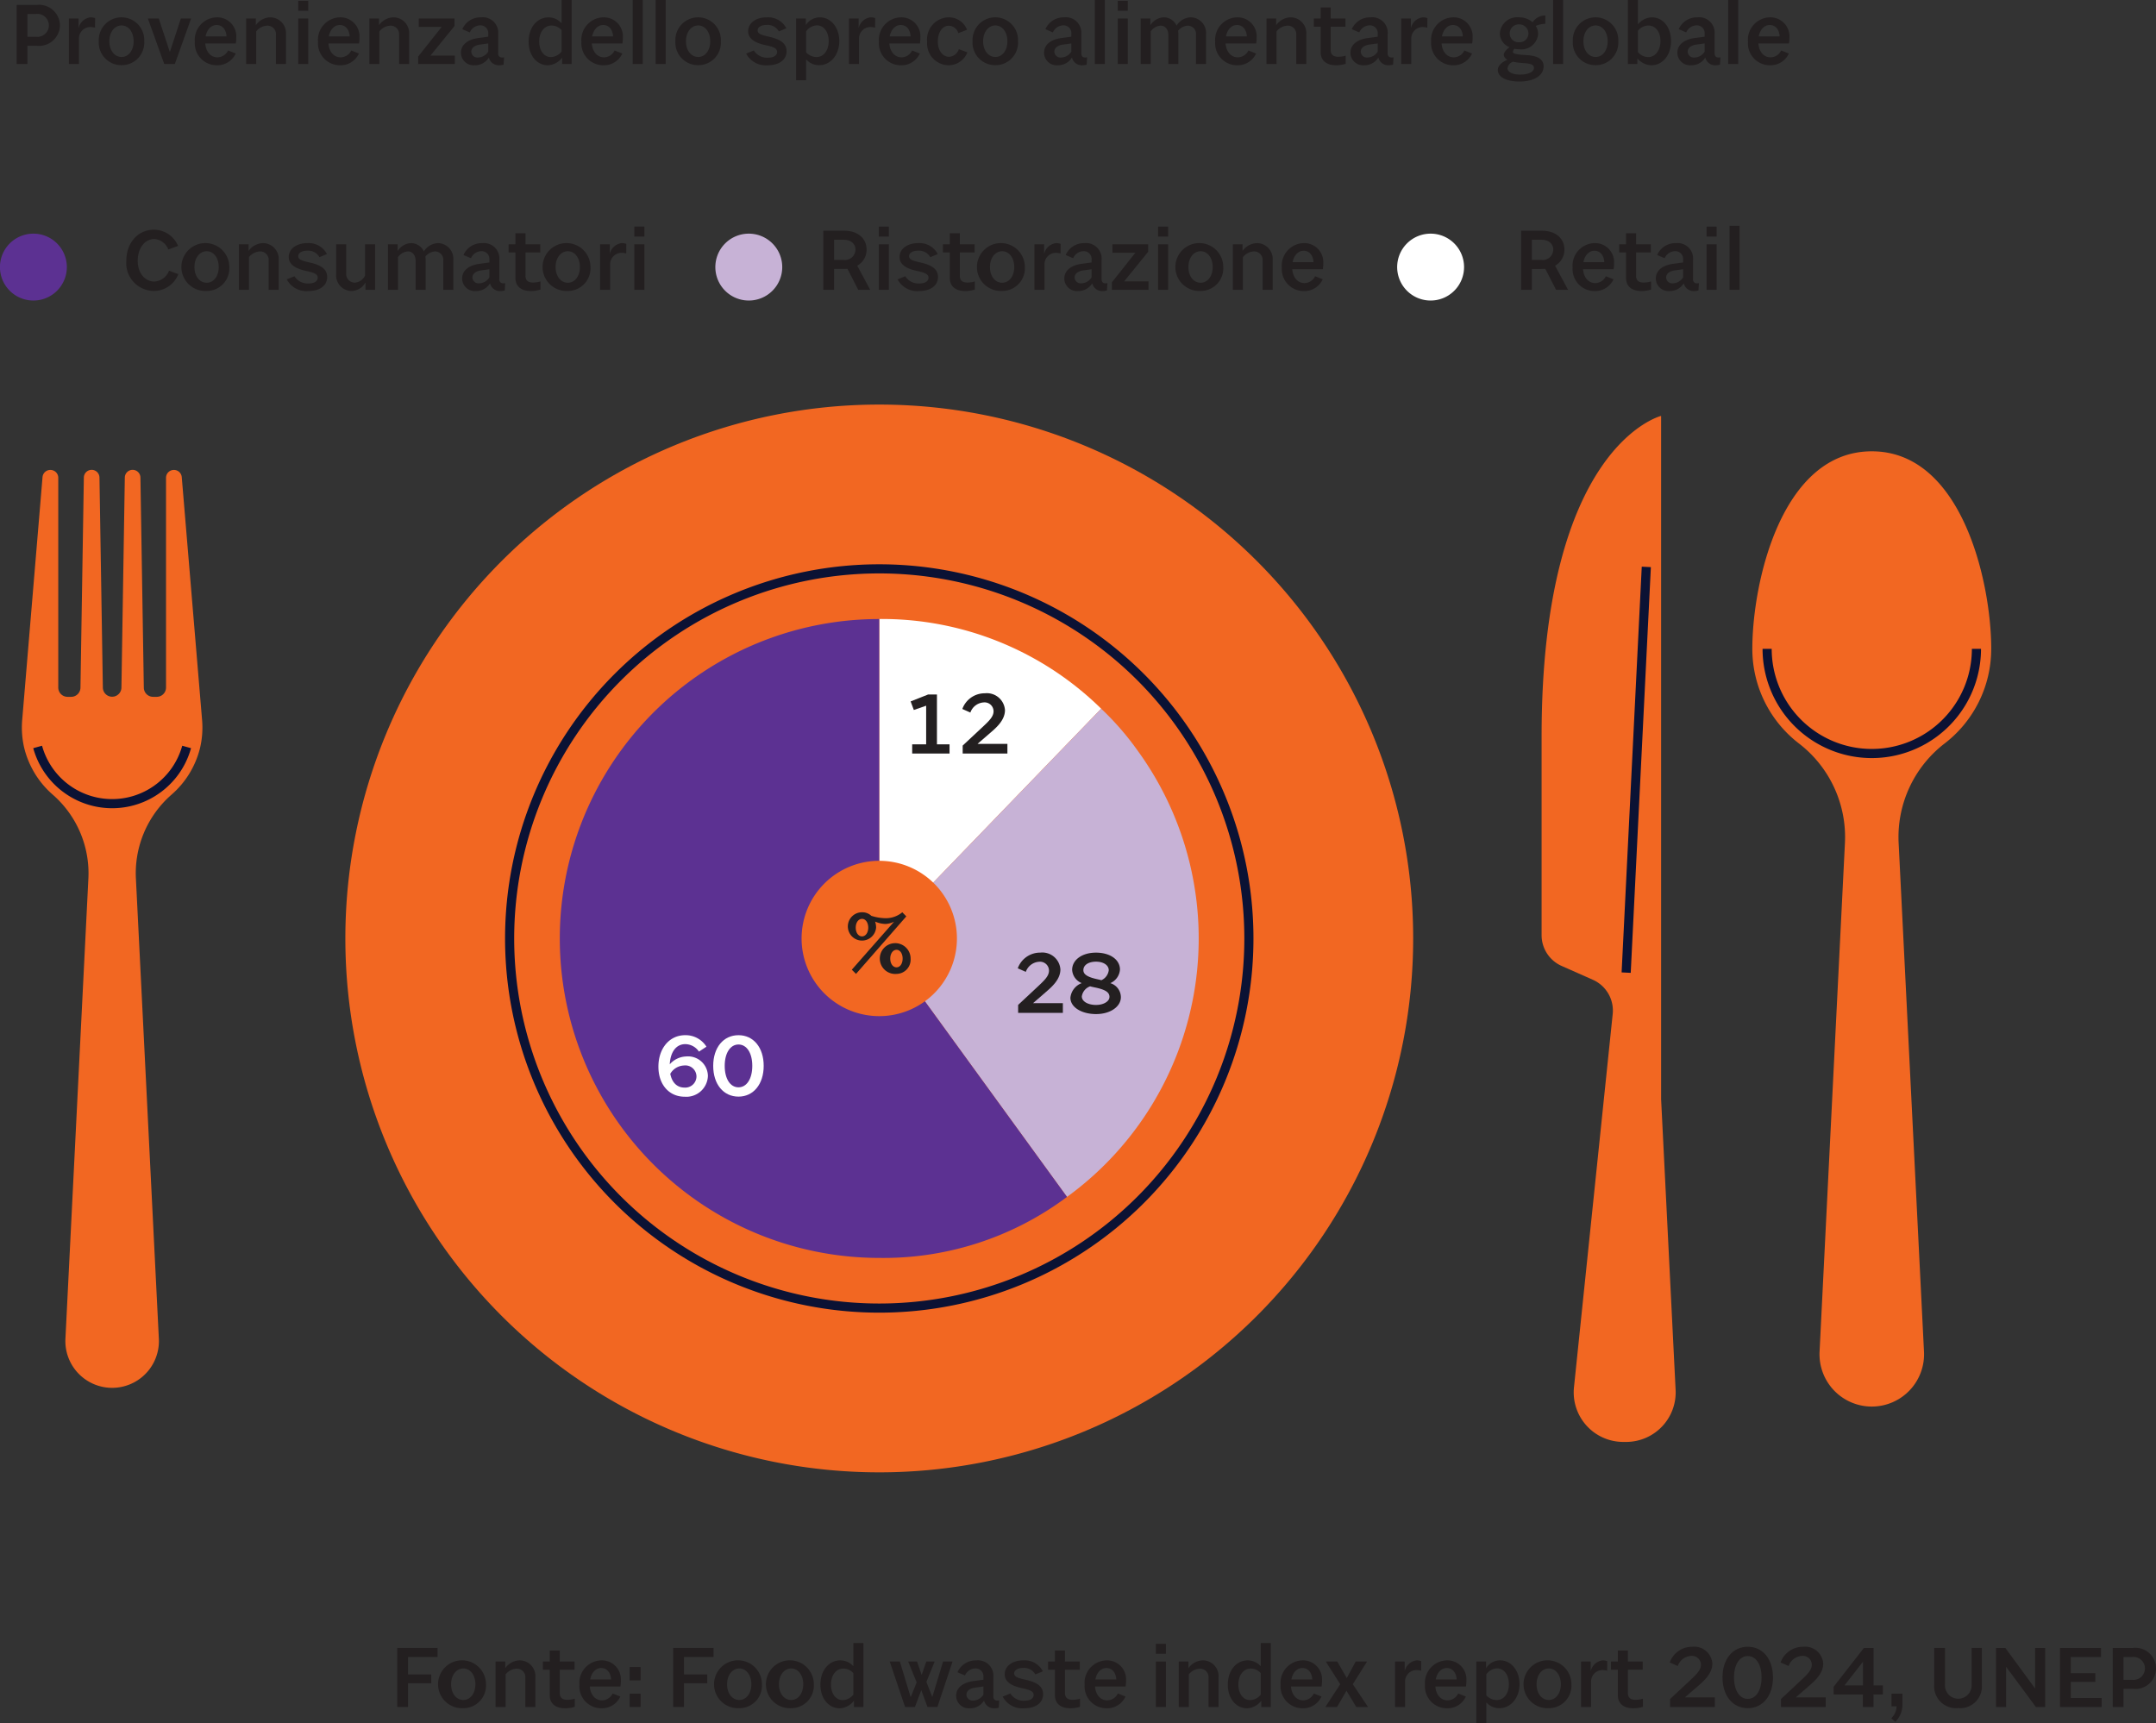 <svg xmlns="http://www.w3.org/2000/svg" viewBox="0 0 283.626 226.708"><rect x="0" y="0" width="283.626" height="226.708" fill="#333333" stroke="none"/><defs><style>.cls-1{fill:#231f20;}.cls-2{fill:#5c3192;}.cls-3{fill:#c7b2d6;}.cls-4{fill:#fff;}.cls-5{fill:#f26722;}.cls-6{fill:none;stroke:#0b1234;stroke-miterlimit:10;stroke-width:1.201px;}</style></defs><title>Risorsa 35</title><g id="Livello_2" data-name="Livello 2"><g id="Livello_1-2" data-name="Livello 1"><path class="cls-1" d="M2.192,9.894V2.124H4.834A2.743,2.743,0,0,1,7.884,4.8,2.745,2.745,0,0,1,4.858,7.5H3.609v2.39ZM3.609,6.315H4.737a1.511,1.511,0,1,0,0-3H3.609Z" transform="translate(0 -1.476)"/><path class="cls-1" d="M9.064,9.894V3.913h1.272V5.187A1.836,1.836,0,0,1,11.9,3.757a1.793,1.793,0,0,1,.612.1L12.5,5.114a2.721,2.721,0,0,0-.637-.084,1.505,1.505,0,0,0-1.477,1.5V9.894Z" transform="translate(0 -1.476)"/><path class="cls-1" d="M15.994,10.05a2.974,2.974,0,0,1-3-3.147,2.994,2.994,0,1,1,5.98,0A2.961,2.961,0,0,1,15.994,10.05Zm0-1.081c.925,0,1.586-.865,1.586-2.066s-.661-2.077-1.586-2.077S14.385,5.7,14.385,6.9,15.058,8.969,15.994,8.969Z" transform="translate(0 -1.476)"/><path class="cls-1" d="M20.885,3.913l1.441,4.359h.036l1.429-4.359h1.345L23,9.894H21.605L19.456,3.913Z" transform="translate(0 -1.476)"/><path class="cls-1" d="M28.513,10.062a2.884,2.884,0,0,1-2.882-3.086A2.963,2.963,0,0,1,28.5,3.757,2.5,2.5,0,0,1,31.083,6.4a4.517,4.517,0,0,1-.06.792H27c.084,1.106.72,1.826,1.609,1.826A1.572,1.572,0,0,0,30,8.116l1.008.4A2.652,2.652,0,0,1,28.513,10.062ZM27.048,6.267H29.8c-.048-.913-.553-1.5-1.3-1.5C27.792,4.766,27.228,5.342,27.048,6.267Z" transform="translate(0 -1.476)"/><path class="cls-1" d="M36.3,9.894V6.075A1.116,1.116,0,0,0,35.18,4.85a1.954,1.954,0,0,0-1.477.756V9.894H32.382V3.913h1.273V4.79a2.39,2.39,0,0,1,1.921-1.033,2.079,2.079,0,0,1,2.042,2.222V9.894Z" transform="translate(0 -1.476)"/><path class="cls-1" d="M40.551,2.893h-1.32V1.584h1.32Zm0,7h-1.32V3.913h1.32Z" transform="translate(0 -1.476)"/><path class="cls-1" d="M44.719,10.062a2.885,2.885,0,0,1-2.882-3.086,2.964,2.964,0,0,1,2.87-3.219A2.5,2.5,0,0,1,47.289,6.4a4.517,4.517,0,0,1-.06.792H43.206c.084,1.106.721,1.826,1.61,1.826a1.57,1.57,0,0,0,1.392-.9l1.009.4A2.653,2.653,0,0,1,44.719,10.062ZM43.254,6.267H46c-.048-.913-.552-1.5-1.3-1.5C44,4.766,43.434,5.342,43.254,6.267Z" transform="translate(0 -1.476)"/><path class="cls-1" d="M52.5,9.894V6.075A1.116,1.116,0,0,0,51.387,4.85a1.951,1.951,0,0,0-1.477.756V9.894H48.589V3.913h1.272V4.79a2.393,2.393,0,0,1,1.922-1.033,2.079,2.079,0,0,1,2.041,2.222V9.894Z" transform="translate(0 -1.476)"/><path class="cls-1" d="M55.089,3.913h4.7V4.9L56.626,8.789h3.206V9.894H55.017V8.909L58.1,5.018H55.089Z" transform="translate(0 -1.476)"/><path class="cls-1" d="M65.707,10.062a1.326,1.326,0,0,1-1.393-1.021,2.128,2.128,0,0,1-1.862,1.021,1.668,1.668,0,0,1-1.813-1.633c0-1.093.912-1.754,2.258-1.946L64.23,6.3V5.919a1.02,1.02,0,0,0-1.069-1.106,1.512,1.512,0,0,0-1.357.925l-.985-.42a2.6,2.6,0,0,1,2.462-1.561,2.032,2.032,0,0,1,2.257,2.2V8.488a.485.485,0,0,0,.493.553,2.142,2.142,0,0,0,.276-.024l-.06.961A1.922,1.922,0,0,1,65.707,10.062Zm-1.477-1.8V7.191l-1.057.145C62.488,7.42,62,7.744,62,8.284a.8.8,0,0,0,.888.757A1.614,1.614,0,0,0,64.23,8.261Z" transform="translate(0 -1.476)"/><path class="cls-1" d="M73.948,9.894V9.065a2.5,2.5,0,0,1-1.85,1c-1.488,0-2.557-1.309-2.557-3.111,0-1.861,1.105-3.194,2.642-3.194a2.3,2.3,0,0,1,1.693.781V1.476H75.2V9.894Zm-.072-1.633V5.438a1.754,1.754,0,0,0-1.345-.6c-.925,0-1.6.877-1.6,2.09S71.57,8.98,72.459,8.98A1.819,1.819,0,0,0,73.876,8.261Z" transform="translate(0 -1.476)"/><path class="cls-1" d="M79.367,10.062a2.884,2.884,0,0,1-2.882-3.086,2.963,2.963,0,0,1,2.87-3.219A2.5,2.5,0,0,1,81.937,6.4a4.517,4.517,0,0,1-.06.792H77.854c.084,1.106.72,1.826,1.609,1.826a1.572,1.572,0,0,0,1.393-.9l1.008.4A2.652,2.652,0,0,1,79.367,10.062ZM77.9,6.267h2.75c-.048-.913-.553-1.5-1.3-1.5C78.646,4.766,78.082,5.342,77.9,6.267Z" transform="translate(0 -1.476)"/><path class="cls-1" d="M84.557,9.894H83.236V1.476h1.321Z" transform="translate(0 -1.476)"/><path class="cls-1" d="M87.573,9.894H86.252V1.476h1.321Z" transform="translate(0 -1.476)"/><path class="cls-1" d="M91.849,10.05a2.974,2.974,0,0,1-3-3.147,2.994,2.994,0,1,1,5.98,0A2.962,2.962,0,0,1,91.849,10.05Zm0-1.081c.925,0,1.585-.865,1.585-2.066s-.66-2.077-1.585-2.077S90.24,5.7,90.24,6.9,90.912,8.969,91.849,8.969Z" transform="translate(0 -1.476)"/><path class="cls-1" d="M100.98,10.062a2.909,2.909,0,0,1-2.823-1.538l1.009-.408a2.055,2.055,0,0,0,1.862.949c.756,0,1.2-.3,1.2-.768,0-.505-.6-.685-1.562-.889-1.237-.276-2.245-.768-2.245-1.826s1-1.825,2.449-1.825A2.687,2.687,0,0,1,103.442,5.2l-.985.408a1.689,1.689,0,0,0-1.6-.852c-.709,0-1.189.288-1.189.721,0,.467.54.612,1.489.828,1.368.312,2.317.793,2.317,1.909S102.528,10.062,100.98,10.062Z" transform="translate(0 -1.476)"/><path class="cls-1" d="M107.779,10.05a2.216,2.216,0,0,1-1.729-.769v2.75h-1.321V3.913h1.285v.865a2.174,2.174,0,0,1,1.849-1.021c1.405,0,2.546,1.3,2.546,3.122S109.256,10.05,107.779,10.05Zm1.237-3.171c0-1.236-.66-2.066-1.561-2.066a1.8,1.8,0,0,0-1.405.793V8.368a1.907,1.907,0,0,0,1.357.612C108.356,8.98,109.016,8.116,109.016,6.879Z" transform="translate(0 -1.476)"/><path class="cls-1" d="M111.685,9.894V3.913h1.272V5.187a1.836,1.836,0,0,1,1.562-1.43,1.793,1.793,0,0,1,.612.1l-.012,1.26a2.72,2.72,0,0,0-.636-.084,1.5,1.5,0,0,0-1.477,1.5V9.894Z" transform="translate(0 -1.476)"/><path class="cls-1" d="M118.507,10.062a2.885,2.885,0,0,1-2.882-3.086,2.964,2.964,0,0,1,2.87-3.219A2.5,2.5,0,0,1,121.077,6.4a4.517,4.517,0,0,1-.06.792h-4.023c.084,1.106.721,1.826,1.61,1.826a1.57,1.57,0,0,0,1.392-.9l1.009.4A2.653,2.653,0,0,1,118.507,10.062Zm-1.465-3.795h2.75c-.048-.913-.552-1.5-1.3-1.5C117.787,4.766,117.222,5.342,117.042,6.267Z" transform="translate(0 -1.476)"/><path class="cls-1" d="M124.767,10.062a2.87,2.87,0,0,1-2.8-3.111,2.9,2.9,0,0,1,2.787-3.194,2.562,2.562,0,0,1,2.461,1.634l-1.141.444a1.353,1.353,0,0,0-1.26-.973c-.841,0-1.441.865-1.441,2.077,0,1.165.612,2.006,1.477,2.006a1.407,1.407,0,0,0,1.284-1l1.129.42A2.673,2.673,0,0,1,124.767,10.062Z" transform="translate(0 -1.476)"/><path class="cls-1" d="M130.942,10.05a2.973,2.973,0,0,1-3-3.147,2.994,2.994,0,1,1,5.98,0A2.962,2.962,0,0,1,130.942,10.05Zm0-1.081c.924,0,1.585-.865,1.585-2.066s-.661-2.077-1.585-2.077-1.609.876-1.609,2.077S130.005,8.969,130.942,8.969Z" transform="translate(0 -1.476)"/><path class="cls-1" d="M142.414,10.062a1.326,1.326,0,0,1-1.393-1.021,2.126,2.126,0,0,1-1.861,1.021,1.669,1.669,0,0,1-1.814-1.633c0-1.093.913-1.754,2.258-1.946l1.333-.18V5.919a1.019,1.019,0,0,0-1.069-1.106,1.513,1.513,0,0,0-1.357.925l-.984-.42a2.6,2.6,0,0,1,2.461-1.561,2.032,2.032,0,0,1,2.258,2.2V8.488c0,.325.168.553.492.553a2.127,2.127,0,0,0,.276-.024l-.06.961A1.922,1.922,0,0,1,142.414,10.062Zm-1.477-1.8V7.191l-1.057.145c-.685.084-1.177.408-1.177.948a.8.8,0,0,0,.889.757A1.612,1.612,0,0,0,140.937,8.261Z" transform="translate(0 -1.476)"/><path class="cls-1" d="M145.346,9.894h-1.32V1.476h1.32Z" transform="translate(0 -1.476)"/><path class="cls-1" d="M148.362,2.893h-1.321V1.584h1.321Zm0,7h-1.321V3.913h1.321Z" transform="translate(0 -1.476)"/><path class="cls-1" d="M157.334,9.894V6.087a1.1,1.1,0,0,0-1.045-1.237,1.762,1.762,0,0,0-1.309.672,2.812,2.812,0,0,1,.036.457V9.894H153.7V6.087c0-.745-.42-1.237-1-1.237a1.726,1.726,0,0,0-1.32.756V9.894h-1.321V3.913h1.272V4.8a2.181,2.181,0,0,1,1.778-1.045,1.849,1.849,0,0,1,1.669,1.093,2.3,2.3,0,0,1,1.885-1.093,2.058,2.058,0,0,1,1.994,2.222V9.894Z" transform="translate(0 -1.476)"/><path class="cls-1" d="M162.742,10.062a2.884,2.884,0,0,1-2.882-3.086,2.963,2.963,0,0,1,2.87-3.219A2.5,2.5,0,0,1,165.312,6.4a4.517,4.517,0,0,1-.06.792h-4.023c.084,1.106.72,1.826,1.609,1.826a1.572,1.572,0,0,0,1.393-.9l1.008.4A2.652,2.652,0,0,1,162.742,10.062Zm-1.465-3.795h2.75c-.048-.913-.553-1.5-1.3-1.5C162.021,4.766,161.457,5.342,161.277,6.267Z" transform="translate(0 -1.476)"/><path class="cls-1" d="M170.526,9.894V6.075a1.116,1.116,0,0,0-1.117-1.225,1.954,1.954,0,0,0-1.477.756V9.894h-1.321V3.913h1.273V4.79a2.39,2.39,0,0,1,1.922-1.033,2.079,2.079,0,0,1,2.041,2.222V9.894Z" transform="translate(0 -1.476)"/><path class="cls-1" d="M175.789,10.062c-1.321,0-2.053-.637-2.053-1.73V4.982h-.9V3.913h.9V2.46h1.321V3.913H177V4.982h-1.945V8.057c0,.551.288.888,1,.888a3.543,3.543,0,0,0,.973-.144V9.869A4.274,4.274,0,0,1,175.789,10.062Z" transform="translate(0 -1.476)"/><path class="cls-1" d="M182.72,10.062a1.326,1.326,0,0,1-1.393-1.021,2.128,2.128,0,0,1-1.862,1.021,1.668,1.668,0,0,1-1.813-1.633c0-1.093.913-1.754,2.258-1.946l1.333-.18V5.919a1.02,1.02,0,0,0-1.069-1.106,1.513,1.513,0,0,0-1.357.925l-.985-.42a2.6,2.6,0,0,1,2.462-1.561,2.032,2.032,0,0,1,2.257,2.2V8.488a.485.485,0,0,0,.493.553,2.142,2.142,0,0,0,.276-.024l-.06.961A1.922,1.922,0,0,1,182.72,10.062Zm-1.477-1.8V7.191l-1.057.145c-.685.084-1.177.408-1.177.948a.8.8,0,0,0,.889.757A1.613,1.613,0,0,0,181.243,8.261Z" transform="translate(0 -1.476)"/><path class="cls-1" d="M184.332,9.894V3.913h1.273V5.187a1.834,1.834,0,0,1,1.561-1.43,1.793,1.793,0,0,1,.612.1l-.012,1.26a2.72,2.72,0,0,0-.636-.084,1.5,1.5,0,0,0-1.477,1.5V9.894Z" transform="translate(0 -1.476)"/><path class="cls-1" d="M191.154,10.062a2.885,2.885,0,0,1-2.882-3.086,2.964,2.964,0,0,1,2.87-3.219A2.5,2.5,0,0,1,193.724,6.4a4.517,4.517,0,0,1-.06.792h-4.023c.084,1.106.721,1.826,1.61,1.826a1.573,1.573,0,0,0,1.393-.9l1.008.4A2.653,2.653,0,0,1,191.154,10.062Zm-1.465-3.795h2.75c-.048-.913-.552-1.5-1.3-1.5C190.434,4.766,189.869,5.342,189.689,6.267Z" transform="translate(0 -1.476)"/><path class="cls-1" d="M199.889,12.2c-1.706,0-2.846-.564-2.846-1.525,0-.54.54-1.045,1.273-1.345a.785.785,0,0,1-.493-.648c0-.288.349-.708.757-1a1.988,1.988,0,0,1-1.273-1.813,2.284,2.284,0,0,1,2.5-2.114,2.719,2.719,0,0,1,1.814.648,1.977,1.977,0,0,1,1.669-.888V4.609a3.362,3.362,0,0,0-1.261.277,1.914,1.914,0,0,1,.313,1.056,2.2,2.2,0,0,1-2.45,2.018,3.057,3.057,0,0,1-.673-.072.837.837,0,0,0-.2.432c0,.168.312.288,1.129.361l.876.059c1.382.12,2.042.6,2.042,1.478C203.059,11.383,201.858,12.2,199.889,12.2Zm1.9-1.765c0-.372-.228-.565-1.081-.636l-.852-.072a5.368,5.368,0,0,1-.805-.132,1.082,1.082,0,0,0-.732.864c0,.469.6.828,1.645.828C201.077,11.286,201.786,10.927,201.786,10.434Zm-1.957-3.4a1.16,1.16,0,0,0,1.237-1.152,1.2,1.2,0,0,0-1.249-1.2,1.184,1.184,0,0,0-1.213,1.2A1.149,1.149,0,0,0,199.829,7.035Z" transform="translate(0 -1.476)"/><path class="cls-1" d="M205.632,9.894h-1.321V1.476h1.321Z" transform="translate(0 -1.476)"/><path class="cls-1" d="M209.907,10.05a2.974,2.974,0,0,1-3-3.147,2.994,2.994,0,1,1,5.98,0A2.961,2.961,0,0,1,209.907,10.05Zm0-1.081c.925,0,1.586-.865,1.586-2.066s-.661-2.077-1.586-2.077S208.3,5.7,208.3,6.9,208.971,8.969,209.907,8.969Z" transform="translate(0 -1.476)"/><path class="cls-1" d="M217.224,10.062a2.53,2.53,0,0,1-1.825-.9v.733H214.15V1.476h1.321V4.682a2.474,2.474,0,0,1,1.837-.925c1.465,0,2.522,1.309,2.522,3.135S218.737,10.062,217.224,10.062Zm1.213-3.195c0-1.188-.649-2.029-1.549-2.029a1.781,1.781,0,0,0-1.417.684v2.8a1.733,1.733,0,0,0,1.369.66C217.764,8.98,218.437,8.092,218.437,6.867Z" transform="translate(0 -1.476)"/><path class="cls-1" d="M225.729,10.062a1.326,1.326,0,0,1-1.393-1.021,2.126,2.126,0,0,1-1.861,1.021,1.669,1.669,0,0,1-1.814-1.633c0-1.093.913-1.754,2.258-1.946l1.333-.18V5.919a1.019,1.019,0,0,0-1.069-1.106,1.513,1.513,0,0,0-1.357.925l-.985-.42A2.6,2.6,0,0,1,223.3,3.757a2.032,2.032,0,0,1,2.258,2.2V8.488c0,.325.168.553.492.553a2.142,2.142,0,0,0,.276-.024l-.06.961A1.922,1.922,0,0,1,225.729,10.062Zm-1.477-1.8V7.191l-1.057.145c-.685.084-1.177.408-1.177.948a.8.8,0,0,0,.889.757A1.612,1.612,0,0,0,224.252,8.261Z" transform="translate(0 -1.476)"/><path class="cls-1" d="M228.662,9.894h-1.321V1.476h1.321Z" transform="translate(0 -1.476)"/><path class="cls-1" d="M232.83,10.062a2.885,2.885,0,0,1-2.883-3.086,2.964,2.964,0,0,1,2.871-3.219A2.5,2.5,0,0,1,235.4,6.4a4.517,4.517,0,0,1-.06.792h-4.023c.084,1.106.72,1.826,1.609,1.826a1.573,1.573,0,0,0,1.393-.9l1.008.4A2.653,2.653,0,0,1,232.83,10.062Zm-1.466-3.795h2.75c-.047-.913-.552-1.5-1.3-1.5C232.109,4.766,231.545,5.342,231.364,6.267Z" transform="translate(0 -1.476)"/><path class="cls-2" d="M8.793,36.614a4.4,4.4,0,1,1-4.4-4.4,4.4,4.4,0,0,1,4.4,4.4" transform="translate(0 -1.476)"/><path class="cls-3" d="M102.905,36.614a4.4,4.4,0,1,1-4.4-4.4,4.4,4.4,0,0,1,4.4,4.4" transform="translate(0 -1.476)"/><path class="cls-4" d="M192.6,36.614a4.4,4.4,0,1,1-4.4-4.4,4.4,4.4,0,0,1,4.4,4.4" transform="translate(0 -1.476)"/><path class="cls-1" d="M20.256,39.753A3.661,3.661,0,0,1,16.617,35.8c0-2.378,1.525-4.107,3.639-4.107a3.468,3.468,0,0,1,3.17,2.137l-1.285.469a2.132,2.132,0,0,0-1.813-1.381c-1.285,0-2.21,1.2-2.21,2.87,0,1.6.925,2.726,2.21,2.726a2.2,2.2,0,0,0,1.909-1.429l1.225.456A3.465,3.465,0,0,1,20.256,39.753Z" transform="translate(0 -1.476)"/><path class="cls-1" d="M27.188,39.753a3.151,3.151,0,1,1,2.978-3.147A2.973,2.973,0,0,1,27.188,39.753Zm0-1.081c.924,0,1.585-.864,1.585-2.066s-.661-2.077-1.585-2.077-1.609.876-1.609,2.077S26.251,38.672,27.188,38.672Z" transform="translate(0 -1.476)"/><path class="cls-1" d="M35.344,39.6V35.778a1.116,1.116,0,0,0-1.116-1.225,1.948,1.948,0,0,0-1.477.757V39.6H31.43V33.616H32.7v.877a2.393,2.393,0,0,1,1.922-1.033,2.079,2.079,0,0,1,2.041,2.222V39.6Z" transform="translate(0 -1.476)"/><path class="cls-1" d="M40.548,39.765a2.909,2.909,0,0,1-2.823-1.537l1.009-.409a2.055,2.055,0,0,0,1.861.95c.757,0,1.2-.3,1.2-.769,0-.505-.6-.685-1.562-.889-1.237-.276-2.246-.768-2.246-1.826s1-1.825,2.45-1.825a2.683,2.683,0,0,1,2.57,1.441l-.984.409a1.689,1.689,0,0,0-1.6-.853c-.708,0-1.189.288-1.189.721,0,.468.541.612,1.49.828,1.368.312,2.317.793,2.317,1.909S42.1,39.765,40.548,39.765Z" transform="translate(0 -1.476)"/><path class="cls-1" d="M48.079,39.6v-.973a2.134,2.134,0,0,1-1.873,1.129,2.048,2.048,0,0,1-1.982-2.222V33.616h1.321v3.807a1.131,1.131,0,0,0,1.1,1.237,1.6,1.6,0,0,0,1.381-.949V33.616h1.321V39.6Z" transform="translate(0 -1.476)"/><path class="cls-1" d="M58.313,39.6V35.79a1.1,1.1,0,0,0-1.044-1.237,1.758,1.758,0,0,0-1.309.673,2.79,2.79,0,0,1,.036.456V39.6H54.674V35.79c0-.745-.419-1.237-1-1.237a1.726,1.726,0,0,0-1.321.757V39.6H51.036V33.616h1.273v.889a2.179,2.179,0,0,1,1.777-1.045,1.85,1.85,0,0,1,1.67,1.093,2.3,2.3,0,0,1,1.885-1.093,2.058,2.058,0,0,1,1.993,2.222V39.6Z" transform="translate(0 -1.476)"/><path class="cls-1" d="M65.86,39.765a1.328,1.328,0,0,1-1.394-1.021,2.125,2.125,0,0,1-1.861,1.021,1.668,1.668,0,0,1-1.813-1.633c0-1.093.912-1.754,2.257-1.945l1.333-.181v-.384a1.018,1.018,0,0,0-1.068-1.1,1.511,1.511,0,0,0-1.357.924l-.985-.42a2.6,2.6,0,0,1,2.462-1.561,2.032,2.032,0,0,1,2.257,2.2v2.533a.485.485,0,0,0,.493.553,2.142,2.142,0,0,0,.276-.024l-.06.961A1.887,1.887,0,0,1,65.86,39.765Zm-1.478-1.8V36.9l-1.057.144c-.684.084-1.176.408-1.176.948a.8.8,0,0,0,.888.757A1.611,1.611,0,0,0,64.382,37.964Z" transform="translate(0 -1.476)"/><path class="cls-1" d="M69.861,39.765c-1.321,0-2.054-.637-2.054-1.73V34.686h-.9v-1.07h.9V32.163h1.321v1.453h1.946v1.07H69.128V37.76c0,.552.289.888,1,.888A3.543,3.543,0,0,0,71.1,38.5v1.068A4.286,4.286,0,0,1,69.861,39.765Z" transform="translate(0 -1.476)"/><path class="cls-1" d="M74.7,39.753a3.151,3.151,0,1,1,2.978-3.147A2.974,2.974,0,0,1,74.7,39.753Zm0-1.081c.925,0,1.586-.864,1.586-2.066s-.661-2.077-1.586-2.077-1.609.876-1.609,2.077S73.766,38.672,74.7,38.672Z" transform="translate(0 -1.476)"/><path class="cls-1" d="M78.944,39.6V33.616h1.273V34.89a1.835,1.835,0,0,1,1.561-1.43,1.8,1.8,0,0,1,.613.1l-.012,1.26a2.775,2.775,0,0,0-.637-.084,1.505,1.505,0,0,0-1.477,1.5V39.6Z" transform="translate(0 -1.476)"/><path class="cls-1" d="M84.77,32.6H83.449V31.287H84.77Zm0,7H83.449V33.616H84.77Z" transform="translate(0 -1.476)"/><path class="cls-1" d="M108.307,39.6v-7.77h2.774c1.741,0,2.918,1,2.918,2.462a2.39,2.39,0,0,1-1.225,2.138l1.7,3.17h-1.573l-1.417-2.762c-.168.012-.336.023-.5.023h-1.261V39.6Zm1.417-3.927h1.285a1.376,1.376,0,0,0,1.525-1.369c0-.769-.612-1.285-1.525-1.285h-1.285Z" transform="translate(0 -1.476)"/><path class="cls-1" d="M116.932,32.6h-1.321V31.287h1.321Zm0,7h-1.321V33.616h1.321Z" transform="translate(0 -1.476)"/><path class="cls-1" d="M120.9,39.765a2.908,2.908,0,0,1-2.822-1.537l1.009-.409a2.053,2.053,0,0,0,1.861.95c.757,0,1.2-.3,1.2-.769,0-.505-.6-.685-1.561-.889-1.237-.276-2.246-.768-2.246-1.826s1-1.825,2.45-1.825a2.684,2.684,0,0,1,2.57,1.441l-.985.409a1.688,1.688,0,0,0-1.6-.853c-.708,0-1.189.288-1.189.721,0,.468.541.612,1.489.828,1.369.312,2.318.793,2.318,1.909S122.445,39.765,120.9,39.765Z" transform="translate(0 -1.476)"/><path class="cls-1" d="M127,39.765c-1.321,0-2.054-.637-2.054-1.73V34.686h-.9v-1.07h.9V32.163h1.322v1.453h1.945v1.07h-1.945V37.76c0,.552.288.888,1,.888a3.543,3.543,0,0,0,.973-.144v1.068A4.274,4.274,0,0,1,127,39.765Z" transform="translate(0 -1.476)"/><path class="cls-1" d="M131.84,39.753a3.151,3.151,0,1,1,2.979-3.147A2.973,2.973,0,0,1,131.84,39.753Zm0-1.081c.925,0,1.586-.864,1.586-2.066s-.661-2.077-1.586-2.077-1.608.876-1.608,2.077S130.9,38.672,131.84,38.672Z" transform="translate(0 -1.476)"/><path class="cls-1" d="M136.083,39.6V33.616h1.273V34.89a1.834,1.834,0,0,1,1.561-1.43,1.793,1.793,0,0,1,.612.1l-.012,1.26a2.774,2.774,0,0,0-.636-.084,1.505,1.505,0,0,0-1.478,1.5V39.6Z" transform="translate(0 -1.476)"/><path class="cls-1" d="M145.079,39.765a1.326,1.326,0,0,1-1.393-1.021,2.126,2.126,0,0,1-1.861,1.021,1.669,1.669,0,0,1-1.814-1.633c0-1.093.913-1.754,2.258-1.945l1.333-.181v-.384a1.018,1.018,0,0,0-1.069-1.1,1.512,1.512,0,0,0-1.357.924l-.984-.42a2.6,2.6,0,0,1,2.461-1.561,2.033,2.033,0,0,1,2.258,2.2v2.533c0,.325.168.553.492.553a2.127,2.127,0,0,0,.276-.024l-.06.961A1.887,1.887,0,0,1,145.079,39.765Zm-1.477-1.8V36.9l-1.057.144c-.684.084-1.177.408-1.177.948a.8.8,0,0,0,.889.757A1.612,1.612,0,0,0,143.6,37.964Z" transform="translate(0 -1.476)"/><path class="cls-1" d="M146.342,33.616h4.7V34.6l-3.158,3.89h3.206V39.6h-4.815v-.985l3.086-3.891h-3.015Z" transform="translate(0 -1.476)"/><path class="cls-1" d="M153.67,32.6h-1.321V31.287h1.321Zm0,7h-1.321V33.616h1.321Z" transform="translate(0 -1.476)"/><path class="cls-1" d="M157.946,39.753a3.151,3.151,0,1,1,2.978-3.147A2.974,2.974,0,0,1,157.946,39.753Zm0-1.081c.925,0,1.586-.864,1.586-2.066s-.661-2.077-1.586-2.077-1.608.876-1.608,2.077S157.01,38.672,157.946,38.672Z" transform="translate(0 -1.476)"/><path class="cls-1" d="M166.1,39.6V35.778a1.116,1.116,0,0,0-1.117-1.225,1.952,1.952,0,0,0-1.477.757V39.6h-1.32V33.616h1.272v.877a2.391,2.391,0,0,1,1.922-1.033,2.079,2.079,0,0,1,2.041,2.222V39.6Z" transform="translate(0 -1.476)"/><path class="cls-1" d="M171.51,39.765a2.884,2.884,0,0,1-2.882-3.086,2.963,2.963,0,0,1,2.87-3.219A2.5,2.5,0,0,1,174.08,36.1a4.534,4.534,0,0,1-.06.792H170c.084,1.1.72,1.825,1.609,1.825a1.572,1.572,0,0,0,1.393-.9l1.008.4A2.651,2.651,0,0,1,171.51,39.765Zm-1.465-3.8h2.75c-.048-.912-.553-1.5-1.3-1.5C170.789,34.469,170.225,35.045,170.045,35.97Z" transform="translate(0 -1.476)"/><path class="cls-1" d="M200.105,39.6v-7.77h2.774c1.741,0,2.919,1,2.919,2.462a2.391,2.391,0,0,1-1.226,2.138l1.706,3.17H204.7l-1.417-2.762c-.168.012-.336.023-.5.023h-1.261V39.6Zm1.417-3.927h1.285a1.376,1.376,0,0,0,1.525-1.369c0-.769-.612-1.285-1.525-1.285h-1.285Z" transform="translate(0 -1.476)"/><path class="cls-1" d="M209.763,39.765a2.885,2.885,0,0,1-2.882-3.086,2.964,2.964,0,0,1,2.87-3.219,2.5,2.5,0,0,1,2.582,2.643,4.534,4.534,0,0,1-.06.792H208.25c.084,1.1.721,1.825,1.61,1.825a1.57,1.57,0,0,0,1.392-.9l1.009.4A2.653,2.653,0,0,1,209.763,39.765Zm-1.465-3.8h2.75c-.048-.912-.552-1.5-1.3-1.5C209.043,34.469,208.478,35.045,208.3,35.97Z" transform="translate(0 -1.476)"/><path class="cls-1" d="M215.963,39.765c-1.322,0-2.054-.637-2.054-1.73V34.686h-.9v-1.07h.9V32.163h1.321v1.453h1.945v1.07H215.23V37.76c0,.552.288.888,1,.888a3.541,3.541,0,0,0,.972-.144v1.068A4.272,4.272,0,0,1,215.963,39.765Z" transform="translate(0 -1.476)"/><path class="cls-1" d="M222.894,39.765a1.326,1.326,0,0,1-1.393-1.021,2.128,2.128,0,0,1-1.862,1.021,1.668,1.668,0,0,1-1.813-1.633c0-1.093.912-1.754,2.258-1.945l1.333-.181v-.384a1.019,1.019,0,0,0-1.069-1.1,1.511,1.511,0,0,0-1.357.924l-.985-.42a2.6,2.6,0,0,1,2.462-1.561,2.032,2.032,0,0,1,2.257,2.2v2.533a.485.485,0,0,0,.493.553,2.142,2.142,0,0,0,.276-.024l-.06.961A1.887,1.887,0,0,1,222.894,39.765Zm-1.477-1.8V36.9l-1.057.144c-.685.084-1.177.408-1.177.948a.8.8,0,0,0,.888.757A1.614,1.614,0,0,0,221.417,37.964Z" transform="translate(0 -1.476)"/><path class="cls-1" d="M225.826,32.6h-1.32V31.287h1.32Zm0,7h-1.32V33.616h1.32Z" transform="translate(0 -1.476)"/><path class="cls-1" d="M228.841,39.6h-1.32V31.179h1.32Z" transform="translate(0 -1.476)"/><path class="cls-1" d="M53.673,222.924v3.122H52.256v-7.77h5.308v1.189H53.673v2.294h3.062v1.165Z" transform="translate(0 -1.476)"/><path class="cls-1" d="M60.952,226.2a3.151,3.151,0,1,1,2.978-3.146A2.973,2.973,0,0,1,60.952,226.2Zm0-1.081c.925,0,1.586-.864,1.586-2.065s-.661-2.077-1.586-2.077-1.609.875-1.609,2.077S60.016,225.121,60.952,225.121Z" transform="translate(0 -1.476)"/><path class="cls-1" d="M69.109,226.046v-3.818A1.116,1.116,0,0,0,67.992,221a1.952,1.952,0,0,0-1.477.757v4.287H65.194v-5.981h1.273v.877a2.39,2.39,0,0,1,1.922-1.033,2.079,2.079,0,0,1,2.041,2.222v3.915Z" transform="translate(0 -1.476)"/><path class="cls-1" d="M74.372,226.214c-1.321,0-2.053-.637-2.053-1.73v-3.349h-.9v-1.07h.9v-1.453H73.64v1.453h1.945v1.07H73.64v3.074c0,.552.288.889,1,.889a3.539,3.539,0,0,0,.973-.145v1.068A4.274,4.274,0,0,1,74.372,226.214Z" transform="translate(0 -1.476)"/><path class="cls-1" d="M79.106,226.214a2.884,2.884,0,0,1-2.883-3.086,2.964,2.964,0,0,1,2.87-3.219,2.5,2.5,0,0,1,2.582,2.643,4.43,4.43,0,0,1-.06.792H77.592c.084,1.105.721,1.825,1.61,1.825a1.573,1.573,0,0,0,1.393-.9l1.008.4A2.653,2.653,0,0,1,79.106,226.214Zm-1.466-3.795h2.75c-.048-.912-.552-1.5-1.3-1.5C78.385,220.918,77.82,221.494,77.64,222.419Z" transform="translate(0 -1.476)"/><path class="cls-1" d="M82.831,222.539v-1.753h1.441v1.753Zm0,3.507v-1.753h1.441v1.753Z" transform="translate(0 -1.476)"/><path class="cls-1" d="M89.978,222.924v3.122H88.561v-7.77h5.308v1.189H89.978v2.294h3.063v1.165Z" transform="translate(0 -1.476)"/><path class="cls-1" d="M97.258,226.2a3.151,3.151,0,1,1,2.978-3.146A2.973,2.973,0,0,1,97.258,226.2Zm0-1.081c.925,0,1.585-.864,1.585-2.065s-.66-2.077-1.585-2.077-1.609.875-1.609,2.077S96.321,225.121,97.258,225.121Z" transform="translate(0 -1.476)"/><path class="cls-1" d="M104.082,226.2a3.151,3.151,0,1,1,2.978-3.146A2.973,2.973,0,0,1,104.082,226.2Zm0-1.081c.925,0,1.585-.864,1.585-2.065s-.66-2.077-1.585-2.077-1.609.875-1.609,2.077S103.145,225.121,104.082,225.121Z" transform="translate(0 -1.476)"/><path class="cls-1" d="M112.335,226.046v-.828a2.5,2.5,0,0,1-1.85,1c-1.489,0-2.558-1.309-2.558-3.11,0-1.862,1.1-3.2,2.642-3.2a2.3,2.3,0,0,1,1.693.781v-3.062h1.322v8.418Zm-.073-1.633v-2.822a1.749,1.749,0,0,0-1.344-.6c-.925,0-1.6.877-1.6,2.09s.637,2.053,1.525,2.053A1.814,1.814,0,0,0,112.262,224.413Z" transform="translate(0 -1.476)"/><path class="cls-1" d="M119.064,226.046l-2.018-5.981h1.333l1.405,4.636h.048l.757-1.9-1.117-2.739h1.164l.613,1.766.612-1.766h1.1l-1.092,2.678.756,1.945h.036l1.405-4.623h1.249l-2,5.981h-1.3l-.817-2.21-.84,2.21Z" transform="translate(0 -1.476)"/><path class="cls-1" d="M130.848,226.214a1.325,1.325,0,0,1-1.393-1.021,2.126,2.126,0,0,1-1.862,1.021,1.668,1.668,0,0,1-1.813-1.633c0-1.093.913-1.754,2.258-1.945l1.333-.181v-.384a1.019,1.019,0,0,0-1.069-1.1,1.51,1.51,0,0,0-1.357.925l-.985-.42a2.6,2.6,0,0,1,2.462-1.562,2.032,2.032,0,0,1,2.257,2.2v2.534a.485.485,0,0,0,.493.552,1.978,1.978,0,0,0,.276-.024l-.06.961A1.887,1.887,0,0,1,130.848,226.214Zm-1.477-1.8v-1.069l-1.057.144c-.685.084-1.177.408-1.177.949a.8.8,0,0,0,.889.756A1.613,1.613,0,0,0,129.371,224.413Z" transform="translate(0 -1.476)"/><path class="cls-1" d="M134.729,226.214a2.908,2.908,0,0,1-2.822-1.537l1.009-.408a2.052,2.052,0,0,0,1.861.949c.757,0,1.2-.3,1.2-.769,0-.505-.6-.684-1.561-.888-1.237-.277-2.246-.769-2.246-1.827s1-1.825,2.45-1.825a2.683,2.683,0,0,1,2.57,1.442l-.985.408a1.688,1.688,0,0,0-1.6-.853c-.708,0-1.189.288-1.189.721,0,.468.541.612,1.489.828,1.369.313,2.318.793,2.318,1.909S136.278,226.214,134.729,226.214Z" transform="translate(0 -1.476)"/><path class="cls-1" d="M140.832,226.214c-1.322,0-2.054-.637-2.054-1.73v-3.349h-.9v-1.07h.9v-1.453H140.1v1.453h1.946v1.07H140.1v3.074c0,.552.288.889,1,.889a3.552,3.552,0,0,0,.973-.145v1.068A4.286,4.286,0,0,1,140.832,226.214Z" transform="translate(0 -1.476)"/><path class="cls-1" d="M145.565,226.214a2.884,2.884,0,0,1-2.882-3.086,2.964,2.964,0,0,1,2.87-3.219,2.5,2.5,0,0,1,2.582,2.643,4.526,4.526,0,0,1-.06.792h-4.023c.084,1.105.721,1.825,1.609,1.825a1.572,1.572,0,0,0,1.393-.9l1.009.4A2.653,2.653,0,0,1,145.565,226.214Zm-1.465-3.795h2.75c-.048-.912-.552-1.5-1.3-1.5C144.844,220.918,144.28,221.494,144.1,222.419Z" transform="translate(0 -1.476)"/><path class="cls-1" d="M153.375,219.045h-1.321v-1.309h1.321Zm0,7h-1.321v-5.981h1.321Z" transform="translate(0 -1.476)"/><path class="cls-1" d="M158.984,226.046v-3.818A1.117,1.117,0,0,0,157.867,221a1.948,1.948,0,0,0-1.477.757v4.287h-1.321v-5.981h1.273v.877a2.39,2.39,0,0,1,1.921-1.033,2.079,2.079,0,0,1,2.041,2.222v3.915Z" transform="translate(0 -1.476)"/><path class="cls-1" d="M165.928,226.046v-.828a2.506,2.506,0,0,1-1.85,1c-1.488,0-2.557-1.309-2.557-3.11,0-1.862,1.105-3.2,2.642-3.2a2.3,2.3,0,0,1,1.693.781v-3.062h1.321v8.418Zm-.072-1.633v-2.822a1.751,1.751,0,0,0-1.345-.6c-.925,0-1.6.877-1.6,2.09s.636,2.053,1.525,2.053A1.817,1.817,0,0,0,165.856,224.413Z" transform="translate(0 -1.476)"/><path class="cls-1" d="M171.347,226.214a2.884,2.884,0,0,1-2.882-3.086,2.964,2.964,0,0,1,2.87-3.219,2.5,2.5,0,0,1,2.582,2.643,4.526,4.526,0,0,1-.06.792h-4.023c.084,1.105.72,1.825,1.609,1.825a1.572,1.572,0,0,0,1.393-.9l1.008.4A2.652,2.652,0,0,1,171.347,226.214Zm-1.465-3.795h2.75c-.048-.912-.553-1.5-1.3-1.5C170.626,220.918,170.062,221.494,169.882,222.419Z" transform="translate(0 -1.476)"/><path class="cls-1" d="M174.352,226.046l1.957-3-1.9-2.979h1.513l1.248,2.174,1.166-2.174h1.5l-1.874,2.979,2.006,3h-1.549l-1.285-2.138-1.249,2.138Z" transform="translate(0 -1.476)"/><path class="cls-1" d="M183.518,226.046v-5.981h1.272v1.274a1.837,1.837,0,0,1,1.562-1.43,1.793,1.793,0,0,1,.612.1l-.012,1.261a2.72,2.72,0,0,0-.636-.084,1.5,1.5,0,0,0-1.477,1.5v3.362Z" transform="translate(0 -1.476)"/><path class="cls-1" d="M190.34,226.214a2.884,2.884,0,0,1-2.882-3.086,2.964,2.964,0,0,1,2.87-3.219,2.5,2.5,0,0,1,2.582,2.643,4.526,4.526,0,0,1-.06.792h-4.023c.084,1.105.721,1.825,1.61,1.825a1.571,1.571,0,0,0,1.392-.9l1.009.4A2.653,2.653,0,0,1,190.34,226.214Zm-1.465-3.795h2.75c-.048-.912-.552-1.5-1.3-1.5C189.62,220.918,189.055,221.494,188.875,222.419Z" transform="translate(0 -1.476)"/><path class="cls-1" d="M197.26,226.2a2.218,2.218,0,0,1-1.729-.768v2.75H194.21v-8.119H195.5v.866a2.172,2.172,0,0,1,1.849-1.022c1.405,0,2.546,1.3,2.546,3.122S198.737,226.2,197.26,226.2Zm1.237-3.171c0-1.236-.66-2.065-1.561-2.065a1.8,1.8,0,0,0-1.405.793v2.762a1.907,1.907,0,0,0,1.357.612C197.837,225.133,198.5,224.269,198.5,223.031Z" transform="translate(0 -1.476)"/><path class="cls-1" d="M203.748,226.2a3.151,3.151,0,1,1,2.978-3.146A2.973,2.973,0,0,1,203.748,226.2Zm0-1.081c.925,0,1.585-.864,1.585-2.065s-.66-2.077-1.585-2.077-1.609.875-1.609,2.077S202.811,225.121,203.748,225.121Z" transform="translate(0 -1.476)"/><path class="cls-1" d="M207.99,226.046v-5.981h1.273v1.274a1.835,1.835,0,0,1,1.561-1.43,1.793,1.793,0,0,1,.612.1l-.012,1.261a2.713,2.713,0,0,0-.636-.084,1.5,1.5,0,0,0-1.477,1.5v3.362Z" transform="translate(0 -1.476)"/><path class="cls-1" d="M214.884,226.214c-1.321,0-2.053-.637-2.053-1.73v-3.349h-.9v-1.07h.9v-1.453h1.321v1.453H216.1v1.07h-1.945v3.074c0,.552.288.889,1,.889a3.537,3.537,0,0,0,.972-.145v1.068A4.274,4.274,0,0,1,214.884,226.214Z" transform="translate(0 -1.476)"/><path class="cls-1" d="M222.285,222.588c.925-.865,1.477-1.405,1.477-2.114a1.18,1.18,0,0,0-1.285-1.153,1.982,1.982,0,0,0-1.765,1.333l-1.057-.468a3.128,3.128,0,0,1,2.966-2.066,2.387,2.387,0,0,1,2.642,2.21c0,1.284-1.057,2.245-1.885,2.954l-1.718,1.489h3.928v1.273H219.7V225Z" transform="translate(0 -1.476)"/><path class="cls-1" d="M229.925,226.2c-1.981,0-3.326-1.634-3.326-4.047s1.345-4.035,3.326-4.035,3.314,1.633,3.314,4.035S231.9,226.2,229.925,226.2Zm0-1.224c1.081,0,1.813-1.118,1.813-2.823s-.732-2.81-1.813-2.81-1.813,1.117-1.813,2.81S228.832,224.978,229.925,224.978Z" transform="translate(0 -1.476)"/><path class="cls-1" d="M236.869,222.588c.925-.865,1.477-1.405,1.477-2.114a1.179,1.179,0,0,0-1.284-1.153,1.985,1.985,0,0,0-1.766,1.333l-1.057-.468a3.13,3.13,0,0,1,2.967-2.066,2.387,2.387,0,0,1,2.642,2.21c0,1.284-1.057,2.245-1.886,2.954l-1.717,1.489h3.927v1.273h-5.884V225Z" transform="translate(0 -1.476)"/><path class="cls-1" d="M245.063,226.046V224.4H241.22v-1.02l3.974-5.1h1.273V223.2H247.7v1.2h-1.237v1.646Zm.011-5.956-2.425,3.11h2.425Z" transform="translate(0 -1.476)"/><path class="cls-1" d="M249.329,228l-.529-.48a2.245,2.245,0,0,0,.7-1.561h-.673v-1.669h1.442v1.453A3.163,3.163,0,0,1,249.329,228Z" transform="translate(0 -1.476)"/><path class="cls-1" d="M257.593,226.19a2.881,2.881,0,0,1-3.147-3.062v-4.852h1.417v4.852a1.755,1.755,0,1,0,3.507,0v-4.852h1.345v4.852A2.862,2.862,0,0,1,257.593,226.19Z" transform="translate(0 -1.476)"/><path class="cls-1" d="M262.58,226.046v-7.77h1.225l3.914,5.332v-5.332h1.333v7.77h-1.224l-3.915-5.284v5.284Z" transform="translate(0 -1.476)"/><path class="cls-1" d="M271,226.046v-7.77h5.392v1.189h-3.975v2.126h3.23v1.152h-3.23v2.114h4.059v1.189Z" transform="translate(0 -1.476)"/><path class="cls-1" d="M277.933,226.046v-7.77h2.642a2.71,2.71,0,1,1,.024,5.38H279.35v2.39Zm1.417-3.578h1.129a1.511,1.511,0,1,0,0-3H279.35Z" transform="translate(0 -1.476)"/><path class="cls-5" d="M26.577,96.1,23.91,64.243a1.026,1.026,0,0,0-1.024-.942h-.017a1.027,1.027,0,0,0-1.027,1.027v27.6a1.222,1.222,0,0,1-1.222,1.221h-.478a1.222,1.222,0,0,1-1.222-1.2l-.446-27.635a1.027,1.027,0,0,0-2.054,0l-.446,27.635a1.222,1.222,0,0,1-2.443,0l-.446-27.635a1.027,1.027,0,0,0-2.054,0l-.446,27.635a1.222,1.222,0,0,1-1.222,1.2H8.885a1.221,1.221,0,0,1-1.221-1.221v-27.6A1.027,1.027,0,0,0,6.636,63.3H6.619a1.026,1.026,0,0,0-1.024.942L2.928,96.1a11.773,11.773,0,0,0,.235,3.669,11.9,11.9,0,0,0,3.821,6.29,13.723,13.723,0,0,1,4.637,11.1L8.607,177.6a6.153,6.153,0,1,0,12.291,0l-3.014-60.445a13.722,13.722,0,0,1,4.638-11.1,11.893,11.893,0,0,0,3.82-6.291,11.77,11.77,0,0,0,.235-3.668" transform="translate(0 -1.476)"/><path class="cls-6" d="M24.552,99.743a10.167,10.167,0,0,1-19.6,0" transform="translate(0 -1.476)"/><path class="cls-5" d="M185.906,124.939A70.237,70.237,0,1,1,115.669,54.7a70.237,70.237,0,0,1,70.237,70.237" transform="translate(0 -1.476)"/><path class="cls-4" d="M115.667,124.939l29.193-30.23a41.155,41.155,0,0,0-29.193-11.8Z" transform="translate(0 -1.476)"/><path class="cls-3" d="M115.667,124.939l24.7,34a42.026,42.026,0,0,0,9.3-58.7,36.98,36.98,0,0,0-4.806-5.528Z" transform="translate(0 -1.476)"/><path class="cls-2" d="M115.667,124.939V82.914a42.025,42.025,0,0,0,0,84.05,40.267,40.267,0,0,0,24.7-8.026Z" transform="translate(0 -1.476)"/><path class="cls-6" d="M164.294,124.939a48.626,48.626,0,1,1-48.626-48.626A48.626,48.626,0,0,1,164.294,124.939Z" transform="translate(0 -1.476)"/><path class="cls-4" d="M90.062,145.757c-2.03,0-3.447-1.585-3.447-3.951s1.417-4.143,3.519-4.143a3.225,3.225,0,0,1,2.8,1.513l-.985.648a2.2,2.2,0,0,0-1.8-.984c-1.189,0-1.957,1.02-2.041,2.654a3,3,0,0,1,2.161-1.033,2.616,2.616,0,0,1,2.858,2.558A2.838,2.838,0,0,1,90.062,145.757Zm1.561-2.678a1.468,1.468,0,0,0-1.657-1.429,2.179,2.179,0,0,0-1.79,1.093c.229,1.177.913,1.813,1.862,1.813A1.481,1.481,0,0,0,91.623,143.079Z" transform="translate(0 -1.476)"/><path class="cls-4" d="M97.151,145.745c-1.982,0-3.327-1.634-3.327-4.047s1.345-4.035,3.327-4.035,3.314,1.633,3.314,4.035S99.12,145.745,97.151,145.745Zm0-1.224c1.08,0,1.813-1.118,1.813-2.823s-.733-2.81-1.813-2.81-1.814,1.117-1.814,2.81S96.057,144.521,97.151,144.521Z" transform="translate(0 -1.476)"/><path class="cls-1" d="M136.52,131.27c.924-.865,1.477-1.405,1.477-2.114A1.18,1.18,0,0,0,136.712,128a1.985,1.985,0,0,0-1.766,1.333l-1.056-.469a3.127,3.127,0,0,1,2.966-2.065,2.387,2.387,0,0,1,2.642,2.21c0,1.284-1.057,2.245-1.886,2.954l-1.717,1.489h3.927v1.273h-5.884v-1.045Z" transform="translate(0 -1.476)"/><path class="cls-1" d="M144.2,134.885c-1.921,0-3.386-.9-3.386-2.15a2.3,2.3,0,0,1,1.489-1.922,2.012,2.012,0,0,1-1.261-1.741c0-1.32,1.309-2.269,3.135-2.269s3.134.888,3.158,2.2a2.1,2.1,0,0,1-1.273,1.813,1.951,1.951,0,0,1,1.393,1.85C147.451,133.9,146.07,134.885,144.2,134.885Zm1.754-2.246c0-.588-.457-.96-1.934-1.261-.216-.048-.42-.084-.612-.144a1.662,1.662,0,0,0-1.093,1.333c0,.661.817,1.117,1.874,1.117C145.217,133.684,145.95,133.191,145.95,132.639Zm-1.069-2.209a1.653,1.653,0,0,0,.973-1.31c0-.672-.7-1.129-1.669-1.129-1,0-1.67.445-1.67,1.117,0,.54.517.913,1.874,1.2C144.557,130.346,144.725,130.382,144.881,130.43Z" transform="translate(0 -1.476)"/><path class="cls-1" d="M123.257,92.839V99.4h1.657v1.212H120V99.4h1.838V94.315l-1.622.565-.42-1.129,2.306-.912Z" transform="translate(0 -1.476)"/><path class="cls-1" d="M129.228,97.15c.925-.865,1.477-1.405,1.477-2.114a1.179,1.179,0,0,0-1.285-1.152,1.985,1.985,0,0,0-1.766,1.333l-1.056-.469a3.127,3.127,0,0,1,2.966-2.065,2.387,2.387,0,0,1,2.642,2.21c0,1.284-1.057,2.245-1.886,2.954L128.6,99.336h3.927v1.272h-5.884V99.563Z" transform="translate(0 -1.476)"/><path class="cls-5" d="M125.885,124.939a10.217,10.217,0,1,1-10.217-10.217,10.217,10.217,0,0,1,10.217,10.217" transform="translate(0 -1.476)"/><path class="cls-1" d="M112.611,129.6l-.553-.552,5.56-6.318a2.863,2.863,0,0,1-1.129.3,3.7,3.7,0,0,1-1.369-.312,2.389,2.389,0,0,1,.133.793,1.862,1.862,0,1,1-1.85-2.018,1.725,1.725,0,0,1,1.225.468,6.457,6.457,0,0,0,1.909.312,3.375,3.375,0,0,0,2.162-.78l.528.54Zm.792-4.936c.469,0,.817-.492.817-1.152s-.348-1.154-.817-1.154-.829.481-.829,1.154S112.923,124.665,113.4,124.665Zm4.54,4.936a2.026,2.026,0,1,1,1.849-2.018A1.881,1.881,0,0,1,117.943,129.6Zm0-.865c.468,0,.8-.492.8-1.153s-.336-1.152-.8-1.152-.829.48-.829,1.152S117.462,128.736,117.943,128.736Z" transform="translate(0 -1.476)"/><path class="cls-5" d="M218.522,146.075V56.192S202.8,60.043,202.8,98.351V124.5a4.431,4.431,0,0,0,2.636,4.052l4.106,1.82a4.431,4.431,0,0,1,2.612,4.51l-5.094,49.1a6.518,6.518,0,0,0,6.483,7.19h.378a6.517,6.517,0,0,0,6.509-6.842Z" transform="translate(0 -1.476)"/><line class="cls-6" x1="216.576" y1="74.58" x2="213.926" y2="127.956"/><path class="cls-5" d="M261.951,86.838c0-8.679-3.812-25.989-15.714-25.989s-15.714,17.31-15.714,25.989A15.679,15.679,0,0,0,236.671,99.3a15.535,15.535,0,0,1,6.033,13.1l-3.336,66.9a6.877,6.877,0,1,0,13.737,0l-3.335-66.9A15.532,15.532,0,0,1,255.8,99.3a15.682,15.682,0,0,0,6.148-12.465" transform="translate(0 -1.476)"/><path class="cls-6" d="M260.005,86.838a13.768,13.768,0,0,1-27.536,0" transform="translate(0 -1.476)"/></g></g></svg>